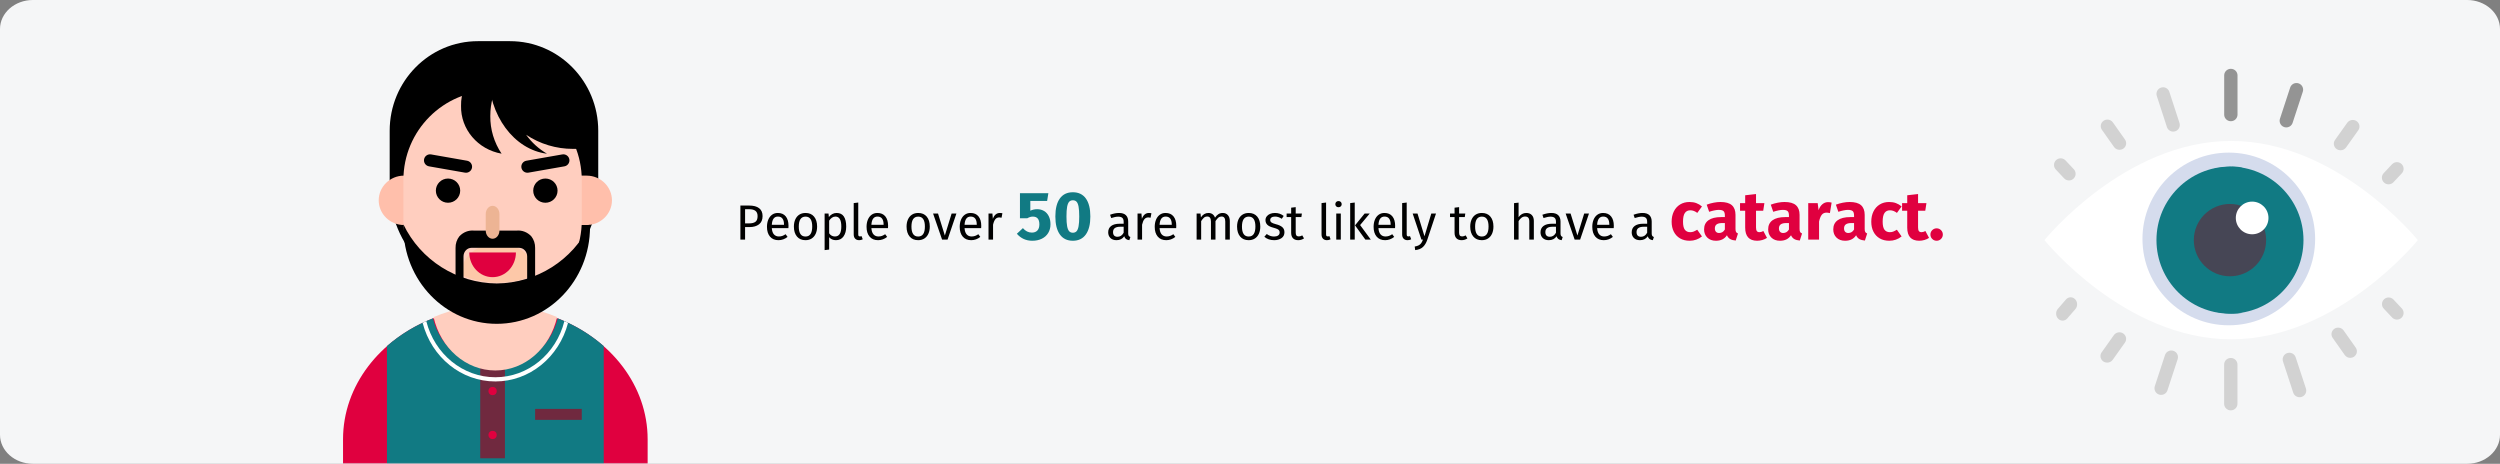 <?xml version="1.0" encoding="UTF-8"?>
<svg xmlns="http://www.w3.org/2000/svg" xmlns:xlink="http://www.w3.org/1999/xlink" width="911px" height="169px" viewBox="0 0 911 169" version="1.1">
  <rect x="0" y="0" width="911" height="169" fill="#808080" stroke="none"/>
  <title>katarakt-haeufigkeit-en</title>
  <defs>
    <path d="M12,0 L899,0 C905.627,0 911,4.732 911,10.569 L911,158.431 C911,164.268 905.627,169 899,169 L12,169 C5.373,169 0,164.268 0,158.431 L0,10.569 C0,4.732 5.373,0 12,0 Z" id="path-1"></path>
  </defs>
  <g id="Page-1" stroke="none" stroke-width="1" fill="none" fill-rule="evenodd">
    <g id="vorlage" transform="translate(2, -88351)">
      <g id="katarakt-haeufigkeit-en" transform="translate(-2, 88351)">
        <g id="man-Clipped">
          <g id="Mask" fill="#F5F6F7" fill-rule="nonzero">
            <path d="M12,0 L899,0 C905.627,0 911,4.732 911,10.569 L911,158.431 C911,164.268 905.627,169 899,169 L12,169 C5.373,169 0,164.268 0,158.431 L0,10.569 C0,4.732 5.373,0 12,0 Z" id="path-1"></path>
          </g>
          <g>
            <mask id="mask-2" fill="white">
              <use xlink:href="#path-1"></use>
            </mask>
            <g id="path-1"></g>
            <g id="man" mask="url(#mask-2)">
              <g transform="translate(125, 15)" id="Group" fill-rule="nonzero">
                <g>
                  <path d="M78.193,101 L32.807,101 C13.474,108.556 0,125.455 0,145.105 L0,168 L111,168 L111,145.105 C111,125.455 97.526,108.556 78.193,101 Z" id="Path" fill="#E0003F"></path>
                  <path d="M78.23,101 C75.636,111.593 66.26,119.029 55.5,119.029 C44.74,119.029 35.364,111.593 32.77,101 C26.647,103.36 20.973,106.777 16,111.101 L16,168 L95,168 L95,111.101 C90.027,106.777 84.353,103.36 78.23,101 L78.23,101 Z" id="Path" fill="#117A83"></path>
                  <polygon id="Path" fill="#70293F" points="50 109 59 109 59 152 50 152"></polygon>
                  <path d="M80.672,102 C77.641,114.068 67.31,122.469 55.5,122.469 C43.69,122.469 33.359,114.068 30.328,102 C29.882,102.209 29.44,102.425 29,102.644 C32.279,115.258 43.127,124 55.5,124 C67.873,124 78.721,115.258 82,102.644 C81.56,102.425 81.118,102.209 80.672,102 Z" id="Path" fill="#FFFFFF"></path>
                  <path d="M78,100.544 C75.437,111.973 66.155,120 55.5,120 C44.845,120 35.563,111.973 33,100.544 C47.499,94.485 63.501,94.485 78,100.544 L78,100.544 Z" id="Path" fill="#FFCEBF"></path>
                  <path d="M56.5,109 C49.596,109 44,103.404 44,96.5 L44,84 L69,84 L69,96.5 C69,103.404 63.404,109 56.5,109 Z" id="Path" fill="#FFCEBF"></path>
                  <circle id="Oval" fill="#E0003F" cx="54.5" cy="127.5" r="1.5"></circle>
                  <circle id="Oval" fill="#E0003F" cx="54.5" cy="143.5" r="1.5"></circle>
                  <polygon id="Path" fill="#70293F" points="70 134 87 134 87 138 70 138"></polygon>
                  <path d="M49.154,0 L60.846,0 C78.604,0 93,14.616 93,32.645 L93,53.419 C93,74.727 75.987,92 55,92 C34.013,92 17,74.727 17,53.419 L17,32.645 C17,14.616 31.396,0 49.154,0 L49.154,0 Z" id="Path" fill="#000000"></path>
                  <path d="M84.2,67 L88.8,67 C93.875,66.986 97.985,62.965 98,58 C97.985,53.035 93.875,49.014 88.8,49 L84.2,49 C79.125,49.014 75.015,53.035 75,58 C75.015,62.965 79.125,66.986 84.2,67 L84.2,67 Z" id="Path" fill="#FFBFAB"></path>
                  <path d="M26.8,67 L22.2,67 C17.125,66.986 13.015,62.965 13,58 C13.015,53.035 17.125,49.014 22.2,49 L26.8,49 C31.875,49.014 35.985,53.035 36,58 C35.985,62.965 31.875,66.986 26.8,67 L26.8,67 Z" id="Path" fill="#FFBFAB"></path>
                  <path d="M54.5,98 C36.573,97.947 22.052,83.386 22,65.407 L22,50.593 C22,32.592 36.551,18 54.5,18 C72.427,18.053 86.948,32.614 87,50.593 L87,65.407 C86.948,83.386 72.427,97.947 54.5,98 Z" id="Path" fill="#FFCEBF"></path>
                  <g transform="translate(22, 3.956)" fill="#000000">
                    <ellipse id="Oval" cx="16.261" cy="50.515" rx="4.435" ry="4.412"></ellipse>
                    <ellipse id="Oval" cx="51.739" cy="50.515" rx="4.435" ry="4.412"></ellipse>
                    <path d="M58.675,41.658 L45.573,43.956 C44.368,44.164 43.22,43.364 43.004,42.167 C42.795,40.968 43.599,39.826 44.803,39.611 L57.905,37.313 C59.111,37.105 60.258,37.905 60.474,39.103 C60.682,40.302 59.879,41.443 58.675,41.658 L58.675,41.658 Z" id="Path"></path>
                    <path d="M22.427,43.956 L9.325,41.658 C8.121,41.443 7.318,40.302 7.526,39.103 C7.742,37.905 8.89,37.106 10.095,37.314 L23.197,39.612 C24.401,39.827 25.205,40.968 24.996,42.167 C24.779,43.365 23.632,44.164 22.427,43.956 Z" id="Path"></path>
                    <path d="M35.797,2.22044605e-16 L31.043,2.22044605e-16 L31.043,8.041 C31.043,23.159 40.377,35.587 52.33,37.059 C49.332,35.312 46.735,32.958 44.709,30.15 C49.755,33.512 55.694,35.303 61.768,35.294 L66.522,35.294 L66.522,30.566 C66.522,13.685 52.766,2.22044605e-16 35.797,2.22044605e-16 L35.797,2.22044605e-16 Z" id="Path"></path>
                    <path d="M34,84.338 C19.467,84.204 6.278,75.855 0,62.816 L0,63.75 C0,83.242 15.222,99.044 34,99.044 C52.778,99.044 68,83.242 68,63.75 L68,62.816 C61.722,75.855 48.533,84.204 34,84.338 L34,84.338 Z" id="Path"></path>
                  </g>
                  <path d="M55,74 L58,74 C64.627,74 70,79.014 70,85.2 C61.444,88.933 51.556,88.933 43,85.2 C43,79.014 48.373,74 55,74 L55,74 Z" id="Path" fill="#FDC8A8"></path>
                  <path d="M63,77 C63,81.971 59.194,86 54.5,86 C49.806,86 46,81.971 46,77 L63,77 Z" id="Path" fill="#E0003F"></path>
                  <path d="M68.611,71.118 C67.207,69.612 65.265,68.847 63.296,69.025 L47.704,69.025 C45.735,68.847 43.793,69.612 42.389,71.118 C41.459,72.296 40.965,73.805 41.002,75.354 L41.002,91 L43.902,91 L43.902,78.443 C43.902,76.709 45.2,75.304 46.801,75.304 L64.199,75.304 C65.8,75.304 67.098,76.709 67.098,78.443 L67.098,91 L69.998,91 L69.998,75.354 C70.035,73.805 69.541,72.296 68.611,71.118 Z" id="Path" fill="#000000"></path>
                  <path d="M54.5,72 C53.119,72 52,70.657 52,69 L52,63 C52,61.343 53.119,60 54.5,60 C55.881,60 57,61.343 57,63 L57,69 C57,70.657 55.881,72 54.5,72 Z" id="Path" fill="#EDB494"></path>
                  <path d="M53.665,27.282 C53.665,17.695 58.86,9.594 66,6.93 C64.215,6.318 62.335,6.003 60.44,6 C50.582,6.228 42.779,14.111 43.005,23.613 C42.85,32.113 49.103,39.472 57.78,41 C55.042,36.916 53.611,32.145 53.665,27.282 Z" id="Path" fill="#000000"></path>
                </g>
              </g>
            </g>
          </g>
        </g>
        <g id="eye" transform="translate(745, 25.075)" fill-rule="nonzero">
          <path d="M136.054,62.425 C136.054,62.425 106.9,98.565 68.027,98.565 C29.154,98.565 0,62.425 0,62.425 C0,62.425 29.154,26.286 68.027,26.286 C106.9,26.286 136.054,62.425 136.054,62.425 Z" id="Path" fill="#FFFFFF"></path>
          <circle id="Oval" fill="#D5DCED" cx="67.177" cy="62" r="31.463"></circle>
          <circle id="Oval" fill="#117A83" cx="67.602" cy="62.425" r="26.786"></circle>
          <path d="M46.912,22.885 C45.898,22.885 44.955,22.237 44.624,21.218 L40.936,9.895 C40.523,8.627 41.212,7.262 42.477,6.848 C43.749,6.433 45.101,7.128 45.512,8.395 L49.2,19.718 C49.613,20.985 48.924,22.35 47.659,22.764 C47.41,22.845 47.158,22.885 46.912,22.885 Z" id="Path" fill="#D2D2D2"></path>
          <g id="Group" transform="translate(20.512, 0)">
            <path d="M6.839,29.515 C6.071,29.515 5.315,29.157 4.843,28.489 L0.434,22.247 C-0.331,21.164 -0.059,19.677 1.044,18.925 C2.148,18.175 3.655,18.443 4.421,19.524 L8.829,25.767 C9.595,26.849 9.322,28.336 8.22,29.088 C7.798,29.376 7.315,29.515 6.839,29.515 Z" id="Path" fill="#D2D2D2"></path>
            <path d="M47.412,19.095 C46.071,19.095 44.985,18.027 44.985,16.708 L44.985,2.387 C44.985,1.069 46.071,-8.04911693e-16 47.412,-8.04911693e-16 C48.754,-8.04911693e-16 49.839,1.069 49.839,2.387 L49.839,16.708 C49.839,18.027 48.754,19.095 47.412,19.095 Z" id="Path" fill="#949494"></path>
          </g>
          <g id="Group" transform="translate(3.477, 5.176)">
            <path d="M5.457,35.503 C4.81,35.503 4.164,35.247 3.688,34.739 L0.656,31.514 C-0.26,30.538 -0.211,29.008 0.767,28.094 C1.741,27.18 3.282,27.231 4.194,28.204 L7.226,31.43 C8.143,32.405 8.093,33.936 7.115,34.849 C6.649,35.287 6.052,35.503 5.457,35.503 Z" id="Path" fill="#D2D2D2"></path>
            <path d="M84.646,16.179 C84.398,16.179 84.144,16.14 83.893,16.059 C82.619,15.644 81.925,14.278 82.342,13.008 L86.056,1.671 C86.47,0.402 87.832,-0.298 89.113,0.122 C90.387,0.537 91.081,1.903 90.665,3.173 L86.951,14.511 C86.617,15.531 85.667,16.179 84.646,16.179 Z" id="Path" fill="#949494"></path>
          </g>
          <path d="M107.891,29.687 C107.41,29.687 106.922,29.548 106.496,29.259 C105.383,28.505 105.108,27.012 105.881,25.926 L110.332,19.661 C111.105,18.576 112.629,18.307 113.742,19.06 C114.855,19.814 115.13,21.307 114.357,22.393 L109.906,28.658 C109.43,29.328 108.667,29.687 107.891,29.687 Z" id="Path" fill="#D2D2D2"></path>
          <g id="Group" transform="translate(86.799, 34.013)" fill="#D2D2D2">
            <path d="M38.598,8.081 C38.001,8.081 37.402,7.864 36.933,7.425 C35.951,6.51 35.901,4.977 36.822,3.999 L39.866,0.767 C40.784,-0.21 42.328,-0.261 43.308,0.657 C44.29,1.572 44.34,3.106 43.419,4.083 L40.375,7.315 C39.897,7.824 39.248,8.081 38.598,8.081 Z" id="Path"></path>
            <path d="M6.165,85.66 C5.14,85.66 4.186,85.011 3.851,83.988 L0.122,72.628 C-0.297,71.356 0.4,69.986 1.679,69.571 C2.968,69.156 4.334,69.853 4.75,71.123 L8.479,82.483 C8.897,83.755 8.201,85.124 6.921,85.539 C6.669,85.621 6.415,85.66 6.165,85.66 Z" id="Path"></path>
          </g>
          <g id="Group" transform="translate(65.476, 94.313)" fill="#D2D2D2">
            <path d="M45.954,11.017 C45.186,11.017 44.43,10.659 43.958,9.991 L39.55,3.748 C38.785,2.666 39.057,1.179 40.159,0.427 C41.261,-0.326 42.771,-0.057 43.537,1.026 L47.945,7.268 C48.71,8.351 48.438,9.838 47.336,10.59 C46.914,10.878 46.43,11.017 45.954,11.017 Z" id="Path"></path>
            <path d="M2.427,30.15 C1.085,30.15 0,29.081 0,27.763 L0,13.441 C0,12.123 1.085,11.054 2.427,11.054 C3.769,11.054 4.854,12.123 4.854,13.441 L4.854,27.763 C4.854,29.081 3.769,30.15 2.427,30.15 Z" id="Path"></path>
          </g>
          <g id="Group" transform="translate(40.091, 83.321)" fill="#D2D2D2">
            <path d="M88.36,8.063 C87.713,8.063 87.067,7.806 86.59,7.299 L83.559,4.073 C82.642,3.098 82.692,1.567 83.67,0.654 C84.646,-0.26 86.185,-0.209 87.097,0.764 L90.129,3.989 C91.045,4.965 90.995,6.495 90.018,7.409 C89.551,7.847 88.955,8.063 88.36,8.063 Z" id="Path"></path>
            <path d="M2.425,35.502 C2.177,35.502 1.923,35.463 1.672,35.381 C0.398,34.967 -0.296,33.6 0.121,32.331 L3.835,20.993 C4.249,19.725 5.609,19.027 6.892,19.445 C8.167,19.859 8.861,21.226 8.444,22.495 L4.73,33.833 C4.396,34.853 3.446,35.502 2.425,35.502 Z" id="Path"></path>
          </g>
          <path d="M22.857,107.068 C22.376,107.068 21.888,106.929 21.462,106.64 C20.349,105.886 20.074,104.394 20.847,103.307 L25.298,97.043 C26.069,95.957 27.595,95.687 28.708,96.442 C29.821,97.197 30.096,98.689 29.323,99.775 L24.872,106.039 C24.396,106.709 23.632,107.068 22.857,107.068 Z" id="Path" fill="#D2D2D2"></path>
          <path d="M6.606,91.762 C6.029,91.762 5.45,91.534 4.997,91.072 C4.047,90.11 3.999,88.496 4.889,87.467 L7.832,84.066 C8.718,83.037 10.212,82.984 11.16,83.95 C12.109,84.913 12.158,86.527 11.268,87.556 L8.324,90.956 C7.862,91.492 7.234,91.762 6.606,91.762 Z" id="Path" fill="#D2D2D2"></path>
          <circle id="Oval" fill="#464655" cx="67.602" cy="62.425" r="13.18"></circle>
          <circle id="Oval" fill="#FFFFFF" cx="75.68" cy="54.347" r="5.952"></circle>
          <path d="M49.013,62.425 C49.013,48.874 59.143,37.703 72.279,35.917 C71.075,35.754 69.855,35.64 68.605,35.64 C53.728,35.64 41.667,47.632 41.667,62.425 C41.667,77.219 53.728,89.211 68.605,89.211 C69.855,89.211 71.075,89.097 72.279,88.933 C59.143,87.148 49.013,75.977 49.013,62.425 Z" id="Path" fill="#117A83"></path>
        </g>
        <g id="People-over-50-are-m" transform="translate(269.8, 70.056)" fill-rule="nonzero">
          <path d="M1.71,17.25 L1.71,12.696 L3.276,12.696 C4.728,12.696 5.892,12.366 6.768,11.706 C7.644,11.046 8.082,10.038 8.082,8.682 C8.082,7.41 7.662,6.453 6.822,5.811 C5.982,5.169 4.794,4.848 3.258,4.848 L3.258,4.848 L2.84217094e-14,4.848 L2.84217094e-14,17.25 L1.71,17.25 Z M3.204,11.346 L1.71,11.346 L1.71,6.18 L3.24,6.18 C4.212,6.18 4.959,6.378 5.481,6.774 C6.003,7.17 6.264,7.812 6.264,8.7 C6.264,9.696 6.003,10.386 5.481,10.77 C4.959,11.154 4.2,11.346 3.204,11.346 L3.204,11.346 Z M13.878,17.466 C15.078,17.466 16.182,17.07 17.19,16.278 L17.19,16.278 L16.47,15.288 C16.05,15.576 15.648,15.786 15.264,15.918 C14.88,16.05 14.46,16.116 14.004,16.116 C13.284,16.116 12.696,15.87 12.24,15.378 C11.784,14.886 11.52,14.118 11.448,13.074 L11.448,13.074 L17.496,13.074 C17.52,12.786 17.532,12.504 17.532,12.228 C17.532,10.764 17.196,9.618 16.524,8.79 C15.852,7.962 14.886,7.548 13.626,7.548 C12.822,7.548 12.123,7.764 11.529,8.196 C10.935,8.628 10.479,9.225 10.161,9.987 C9.843,10.749 9.684,11.622 9.684,12.606 C9.684,14.118 10.053,15.306 10.791,16.17 C11.529,17.034 12.558,17.466 13.878,17.466 Z M15.894,11.85 L11.448,11.85 C11.568,9.858 12.306,8.862 13.662,8.862 C14.406,8.862 14.964,9.108 15.336,9.6 C15.708,10.092 15.894,10.806 15.894,11.742 L15.894,11.742 L15.894,11.85 Z M23.724,17.466 C24.6,17.466 25.356,17.259 25.992,16.845 C26.628,16.431 27.114,15.849 27.45,15.099 C27.786,14.349 27.954,13.482 27.954,12.498 C27.954,10.974 27.585,9.768 26.847,8.88 C26.109,7.992 25.074,7.548 23.742,7.548 C22.854,7.548 22.092,7.755 21.456,8.169 C20.82,8.583 20.334,9.165 19.998,9.915 C19.662,10.665 19.494,11.532 19.494,12.516 C19.494,14.04 19.866,15.246 20.61,16.134 C21.354,17.022 22.392,17.466 23.724,17.466 Z M23.724,16.134 C22.092,16.134 21.276,14.928 21.276,12.516 C21.276,10.092 22.098,8.88 23.742,8.88 C25.362,8.88 26.172,10.086 26.172,12.498 C26.172,14.922 25.356,16.134 23.724,16.134 Z M30.69,21.084 L32.346,20.886 L32.346,16.386 C32.946,17.106 33.774,17.466 34.83,17.466 C36.018,17.466 36.936,17.01 37.584,16.098 C38.232,15.186 38.556,13.986 38.556,12.498 C38.556,10.926 38.274,9.708 37.71,8.844 C37.146,7.98 36.258,7.548 35.046,7.548 C34.506,7.548 33.99,7.677 33.498,7.935 C33.006,8.193 32.586,8.562 32.238,9.042 L32.238,9.042 L32.112,7.764 L30.69,7.764 L30.69,21.084 Z M34.434,16.116 C34.002,16.116 33.606,16.017 33.246,15.819 C32.886,15.621 32.586,15.336 32.346,14.964 L32.346,14.964 L32.346,10.338 C32.634,9.906 32.97,9.552 33.354,9.276 C33.738,9 34.164,8.862 34.632,8.862 C36.06,8.862 36.774,10.074 36.774,12.498 C36.774,14.91 35.994,16.116 34.434,16.116 Z M43.272,17.466 C43.752,17.466 44.19,17.358 44.586,17.142 L44.586,17.142 L44.154,15.99 C43.974,16.062 43.77,16.098 43.542,16.098 C43.326,16.098 43.173,16.038 43.083,15.918 C42.993,15.798 42.948,15.606 42.948,15.342 L42.948,15.342 L42.948,3.75 L41.292,3.948 L41.292,15.378 C41.292,16.038 41.469,16.551 41.823,16.917 C42.177,17.283 42.66,17.466 43.272,17.466 Z M50.166,17.466 C51.366,17.466 52.47,17.07 53.478,16.278 L53.478,16.278 L52.758,15.288 C52.338,15.576 51.936,15.786 51.552,15.918 C51.168,16.05 50.748,16.116 50.292,16.116 C49.572,16.116 48.984,15.87 48.528,15.378 C48.072,14.886 47.808,14.118 47.736,13.074 L47.736,13.074 L53.784,13.074 C53.808,12.786 53.82,12.504 53.82,12.228 C53.82,10.764 53.484,9.618 52.812,8.79 C52.14,7.962 51.174,7.548 49.914,7.548 C49.11,7.548 48.411,7.764 47.817,8.196 C47.223,8.628 46.767,9.225 46.449,9.987 C46.131,10.749 45.972,11.622 45.972,12.606 C45.972,14.118 46.341,15.306 47.079,16.17 C47.817,17.034 48.846,17.466 50.166,17.466 Z M52.182,11.85 L47.736,11.85 C47.856,9.858 48.594,8.862 49.95,8.862 C50.694,8.862 51.252,9.108 51.624,9.6 C51.996,10.092 52.182,10.806 52.182,11.742 L52.182,11.742 L52.182,11.85 Z M64.782,17.466 C65.658,17.466 66.414,17.259 67.05,16.845 C67.686,16.431 68.172,15.849 68.508,15.099 C68.844,14.349 69.012,13.482 69.012,12.498 C69.012,10.974 68.643,9.768 67.905,8.88 C67.167,7.992 66.132,7.548 64.8,7.548 C63.912,7.548 63.15,7.755 62.514,8.169 C61.878,8.583 61.392,9.165 61.056,9.915 C60.72,10.665 60.552,11.532 60.552,12.516 C60.552,14.04 60.924,15.246 61.668,16.134 C62.412,17.022 63.45,17.466 64.782,17.466 Z M64.782,16.134 C63.15,16.134 62.334,14.928 62.334,12.516 C62.334,10.092 63.156,8.88 64.8,8.88 C66.42,8.88 67.23,10.086 67.23,12.498 C67.23,14.922 66.414,16.134 64.782,16.134 Z M75.492,17.25 L78.714,7.764 L76.968,7.764 L74.502,15.774 L72.018,7.764 L70.218,7.764 L73.494,17.25 L75.492,17.25 Z M84.114,17.466 C85.314,17.466 86.418,17.07 87.426,16.278 L87.426,16.278 L86.706,15.288 C86.286,15.576 85.884,15.786 85.5,15.918 C85.116,16.05 84.696,16.116 84.24,16.116 C83.52,16.116 82.932,15.87 82.476,15.378 C82.02,14.886 81.756,14.118 81.684,13.074 L81.684,13.074 L87.732,13.074 C87.756,12.786 87.768,12.504 87.768,12.228 C87.768,10.764 87.432,9.618 86.76,8.79 C86.088,7.962 85.122,7.548 83.862,7.548 C83.058,7.548 82.359,7.764 81.765,8.196 C81.171,8.628 80.715,9.225 80.397,9.987 C80.079,10.749 79.92,11.622 79.92,12.606 C79.92,14.118 80.289,15.306 81.027,16.17 C81.765,17.034 82.794,17.466 84.114,17.466 Z M86.13,11.85 L81.684,11.85 C81.804,9.858 82.542,8.862 83.898,8.862 C84.642,8.862 85.2,9.108 85.572,9.6 C85.944,10.092 86.13,10.806 86.13,11.742 L86.13,11.742 L86.13,11.85 Z M92.07,17.25 L92.07,11.832 C92.274,10.92 92.556,10.248 92.916,9.816 C93.276,9.384 93.75,9.168 94.338,9.168 C94.602,9.168 94.878,9.204 95.166,9.276 L95.166,9.276 L95.472,7.656 C95.184,7.584 94.872,7.548 94.536,7.548 C93.96,7.548 93.456,7.728 93.024,8.088 C92.592,8.448 92.25,8.982 91.998,9.69 L91.998,9.69 L91.836,7.764 L90.414,7.764 L90.414,17.25 L92.07,17.25 Z" id="Peopleover" fill="#000000"></path>
          <path d="M106.372,17.675 C107.689,17.675 108.851,17.425 109.859,16.925 C110.868,16.425 111.643,15.721 112.184,14.812 C112.726,13.904 112.997,12.858 112.997,11.675 C112.997,10.542 112.789,9.558 112.372,8.725 C111.955,7.892 111.38,7.258 110.647,6.825 C109.914,6.392 109.08,6.175 108.147,6.175 C107.264,6.175 106.43,6.358 105.647,6.725 L105.647,6.725 L105.647,3.175 L111.772,3.175 L112.222,0.35 L101.872,0.35 L101.872,9.475 L104.547,9.475 C104.93,9.258 105.28,9.104 105.597,9.012 C105.914,8.921 106.239,8.875 106.572,8.875 C108.155,8.875 108.947,9.817 108.947,11.7 C108.947,12.667 108.71,13.408 108.234,13.925 C107.76,14.442 107.089,14.7 106.222,14.7 C104.955,14.7 103.864,14.158 102.947,13.075 L102.947,13.075 L100.747,15.125 C102.214,16.825 104.089,17.675 106.372,17.675 Z M121.147,17.675 C123.214,17.675 124.793,16.908 125.885,15.375 C126.976,13.842 127.522,11.658 127.522,8.825 C127.522,5.975 126.976,3.792 125.885,2.275 C124.793,0.758 123.214,0 121.147,0 C119.08,0 117.501,0.758 116.409,2.275 C115.318,3.792 114.772,5.975 114.772,8.825 C114.772,11.658 115.318,13.842 116.409,15.375 C117.501,16.908 119.08,17.675 121.147,17.675 Z M121.147,14.75 C120.58,14.75 120.13,14.567 119.797,14.2 C119.464,13.833 119.218,13.221 119.059,12.363 C118.901,11.504 118.822,10.325 118.822,8.825 C118.822,7.325 118.901,6.15 119.059,5.3 C119.218,4.45 119.464,3.842 119.797,3.475 C120.13,3.108 120.58,2.925 121.147,2.925 C121.714,2.925 122.164,3.1 122.497,3.45 C122.83,3.8 123.076,4.404 123.234,5.263 C123.393,6.121 123.472,7.308 123.472,8.825 C123.472,10.342 123.393,11.529 123.234,12.387 C123.076,13.246 122.83,13.854 122.497,14.213 C122.164,14.571 121.714,14.75 121.147,14.75 Z" id="50" fill="#117A83"></path>
          <path d="M141.731,17.466 L142.109,16.314 C141.845,16.218 141.647,16.077 141.515,15.891 C141.383,15.705 141.317,15.42 141.317,15.036 L141.317,15.036 L141.317,10.698 C141.317,9.69 141.041,8.913 140.489,8.367 C139.937,7.821 139.103,7.548 137.987,7.548 C136.979,7.548 135.887,7.764 134.711,8.196 L134.711,8.196 L135.125,9.402 C136.133,9.066 136.985,8.898 137.681,8.898 C138.353,8.898 138.851,9.042 139.175,9.33 C139.499,9.618 139.661,10.098 139.661,10.77 L139.661,10.77 L139.661,11.472 L138.203,11.472 C136.871,11.472 135.842,11.742 135.116,12.282 C134.39,12.822 134.027,13.596 134.027,14.604 C134.027,15.456 134.297,16.146 134.837,16.674 C135.377,17.202 136.115,17.466 137.051,17.466 C138.299,17.466 139.241,16.992 139.877,16.044 C140.021,16.5 140.243,16.836 140.543,17.052 C140.843,17.268 141.239,17.406 141.731,17.466 L141.731,17.466 Z M137.429,16.224 C136.889,16.224 136.481,16.08 136.205,15.792 C135.929,15.504 135.791,15.078 135.791,14.514 C135.791,13.218 136.667,12.57 138.419,12.57 L138.419,12.57 L139.661,12.57 L139.661,14.748 C139.121,15.732 138.377,16.224 137.429,16.224 Z M146.375,17.25 L146.375,11.832 C146.579,10.92 146.861,10.248 147.221,9.816 C147.581,9.384 148.055,9.168 148.643,9.168 C148.907,9.168 149.183,9.204 149.471,9.276 L149.471,9.276 L149.777,7.656 C149.489,7.584 149.177,7.548 148.841,7.548 C148.265,7.548 147.761,7.728 147.329,8.088 C146.897,8.448 146.555,8.982 146.303,9.69 L146.303,9.69 L146.141,7.764 L144.719,7.764 L144.719,17.25 L146.375,17.25 Z M155.177,17.466 C156.377,17.466 157.481,17.07 158.489,16.278 L158.489,16.278 L157.769,15.288 C157.349,15.576 156.947,15.786 156.563,15.918 C156.179,16.05 155.759,16.116 155.303,16.116 C154.583,16.116 153.995,15.87 153.539,15.378 C153.083,14.886 152.819,14.118 152.747,13.074 L152.747,13.074 L158.795,13.074 C158.819,12.786 158.831,12.504 158.831,12.228 C158.831,10.764 158.495,9.618 157.823,8.79 C157.151,7.962 156.185,7.548 154.925,7.548 C154.121,7.548 153.422,7.764 152.828,8.196 C152.234,8.628 151.778,9.225 151.46,9.987 C151.142,10.749 150.983,11.622 150.983,12.606 C150.983,14.118 151.352,15.306 152.09,16.17 C152.828,17.034 153.857,17.466 155.177,17.466 Z M157.193,11.85 L152.747,11.85 C152.867,9.858 153.605,8.862 154.961,8.862 C155.705,8.862 156.263,9.108 156.635,9.6 C157.007,10.092 157.193,10.806 157.193,11.742 L157.193,11.742 L157.193,11.85 Z M167.903,17.25 L167.903,10.518 C168.263,9.954 168.605,9.534 168.929,9.258 C169.253,8.982 169.655,8.844 170.135,8.844 C171.023,8.844 171.467,9.456 171.467,10.68 L171.467,10.68 L171.467,17.25 L173.123,17.25 L173.123,10.518 C173.495,9.942 173.843,9.519 174.167,9.249 C174.491,8.979 174.887,8.844 175.355,8.844 C176.243,8.844 176.687,9.456 176.687,10.68 L176.687,10.68 L176.687,17.25 L178.343,17.25 L178.343,10.446 C178.343,9.558 178.109,8.853 177.641,8.331 C177.173,7.809 176.549,7.548 175.769,7.548 C175.157,7.548 174.626,7.695 174.176,7.989 C173.726,8.283 173.315,8.706 172.943,9.258 C172.763,8.718 172.466,8.298 172.052,7.998 C171.638,7.698 171.137,7.548 170.549,7.548 C169.433,7.548 168.521,8.082 167.813,9.15 L167.813,9.15 L167.669,7.764 L166.247,7.764 L166.247,17.25 L167.903,17.25 Z M185.219,17.466 C186.095,17.466 186.851,17.259 187.487,16.845 C188.123,16.431 188.609,15.849 188.945,15.099 C189.281,14.349 189.449,13.482 189.449,12.498 C189.449,10.974 189.08,9.768 188.342,8.88 C187.604,7.992 186.569,7.548 185.237,7.548 C184.349,7.548 183.587,7.755 182.951,8.169 C182.315,8.583 181.829,9.165 181.493,9.915 C181.157,10.665 180.989,11.532 180.989,12.516 C180.989,14.04 181.361,15.246 182.105,16.134 C182.849,17.022 183.887,17.466 185.219,17.466 Z M185.219,16.134 C183.587,16.134 182.771,14.928 182.771,12.516 C182.771,10.092 183.593,8.88 185.237,8.88 C186.857,8.88 187.667,10.086 187.667,12.498 C187.667,14.922 186.851,16.134 185.219,16.134 Z M194.507,17.466 C195.551,17.466 196.436,17.22 197.162,16.728 C197.888,16.236 198.251,15.522 198.251,14.586 C198.251,13.794 197.99,13.17 197.468,12.714 C196.946,12.258 196.157,11.898 195.101,11.634 C194.333,11.43 193.802,11.22 193.508,11.004 C193.214,10.788 193.067,10.488 193.067,10.104 C193.067,9.72 193.223,9.417 193.535,9.195 C193.847,8.973 194.273,8.862 194.813,8.862 C195.245,8.862 195.656,8.928 196.046,9.06 C196.436,9.192 196.847,9.396 197.279,9.672 L197.279,9.672 L197.981,8.628 C197.513,8.268 197.021,7.998 196.505,7.818 C195.989,7.638 195.407,7.548 194.759,7.548 C194.111,7.548 193.526,7.659 193.004,7.881 C192.482,8.103 192.074,8.415 191.78,8.817 C191.486,9.219 191.339,9.666 191.339,10.158 C191.339,10.842 191.564,11.406 192.014,11.85 C192.464,12.294 193.193,12.648 194.201,12.912 C194.825,13.08 195.299,13.239 195.623,13.389 C195.947,13.539 196.175,13.713 196.307,13.911 C196.439,14.109 196.505,14.37 196.505,14.694 C196.505,15.138 196.322,15.489 195.956,15.747 C195.59,16.005 195.095,16.134 194.471,16.134 C193.499,16.134 192.611,15.828 191.807,15.216 L191.807,15.216 L190.925,16.224 C191.873,17.052 193.067,17.466 194.507,17.466 Z M203.255,17.466 C204.047,17.466 204.755,17.25 205.379,16.818 L205.379,16.818 L204.749,15.72 C204.281,15.972 203.861,16.098 203.489,16.098 C203.081,16.098 202.79,15.987 202.616,15.765 C202.442,15.543 202.355,15.186 202.355,14.694 L202.355,14.694 L202.355,9.042 L204.425,9.042 L204.605,7.764 L202.355,7.764 L202.355,5.424 L200.699,5.622 L200.699,7.764 L199.043,7.764 L199.043,9.042 L200.699,9.042 L200.699,14.766 C200.699,15.642 200.924,16.311 201.374,16.773 C201.824,17.235 202.451,17.466 203.255,17.466 Z M213.749,17.466 C214.229,17.466 214.667,17.358 215.063,17.142 L215.063,17.142 L214.631,15.99 C214.451,16.062 214.247,16.098 214.019,16.098 C213.803,16.098 213.65,16.038 213.56,15.918 C213.47,15.798 213.425,15.606 213.425,15.342 L213.425,15.342 L213.425,3.75 L211.769,3.948 L211.769,15.378 C211.769,16.038 211.946,16.551 212.3,16.917 C212.654,17.283 213.137,17.466 213.749,17.466 Z M217.943,5.46 C218.291,5.46 218.573,5.355 218.789,5.145 C219.005,4.935 219.113,4.668 219.113,4.344 C219.113,4.02 219.005,3.75 218.789,3.534 C218.573,3.318 218.291,3.21 217.943,3.21 C217.607,3.21 217.331,3.318 217.115,3.534 C216.899,3.75 216.791,4.02 216.791,4.344 C216.791,4.668 216.899,4.935 217.115,5.145 C217.331,5.355 217.607,5.46 217.943,5.46 Z M218.789,17.25 L218.789,7.764 L217.133,7.764 L217.133,17.25 L218.789,17.25 Z M223.865,17.25 L223.865,3.75 L222.209,3.948 L222.209,17.25 L223.865,17.25 Z M229.715,17.25 L225.827,11.958 L229.319,7.764 L227.465,7.764 L223.973,12.066 L227.735,17.25 L229.715,17.25 Z M234.935,17.466 C236.135,17.466 237.239,17.07 238.247,16.278 L238.247,16.278 L237.527,15.288 C237.107,15.576 236.705,15.786 236.321,15.918 C235.937,16.05 235.517,16.116 235.061,16.116 C234.341,16.116 233.753,15.87 233.297,15.378 C232.841,14.886 232.577,14.118 232.505,13.074 L232.505,13.074 L238.553,13.074 C238.577,12.786 238.589,12.504 238.589,12.228 C238.589,10.764 238.253,9.618 237.581,8.79 C236.909,7.962 235.943,7.548 234.683,7.548 C233.879,7.548 233.18,7.764 232.586,8.196 C231.992,8.628 231.536,9.225 231.218,9.987 C230.9,10.749 230.741,11.622 230.741,12.606 C230.741,14.118 231.11,15.306 231.848,16.17 C232.586,17.034 233.615,17.466 234.935,17.466 Z M236.951,11.85 L232.505,11.85 C232.625,9.858 233.363,8.862 234.719,8.862 C235.463,8.862 236.021,9.108 236.393,9.6 C236.765,10.092 236.951,10.806 236.951,11.742 L236.951,11.742 L236.951,11.85 Z M243.125,17.466 C243.605,17.466 244.043,17.358 244.439,17.142 L244.439,17.142 L244.007,15.99 C243.827,16.062 243.623,16.098 243.395,16.098 C243.179,16.098 243.026,16.038 242.936,15.918 C242.846,15.798 242.801,15.606 242.801,15.342 L242.801,15.342 L242.801,3.75 L241.145,3.948 L241.145,15.378 C241.145,16.038 241.322,16.551 241.676,16.917 C242.03,17.283 242.513,17.466 243.125,17.466 Z M245.897,21.084 C247.133,20.952 248.084,20.565 248.75,19.923 C249.416,19.281 249.935,18.408 250.307,17.304 L250.307,17.304 L253.475,7.764 L251.765,7.764 L249.281,16.044 L246.743,7.764 L244.979,7.764 L248.165,17.25 L248.723,17.25 C248.531,17.79 248.324,18.219 248.102,18.537 C247.88,18.855 247.583,19.116 247.211,19.32 C246.839,19.524 246.341,19.68 245.717,19.788 L245.717,19.788 L245.897,21.084 Z M262.799,17.466 C263.591,17.466 264.299,17.25 264.923,16.818 L264.923,16.818 L264.293,15.72 C263.825,15.972 263.405,16.098 263.033,16.098 C262.625,16.098 262.334,15.987 262.16,15.765 C261.986,15.543 261.899,15.186 261.899,14.694 L261.899,14.694 L261.899,9.042 L263.969,9.042 L264.149,7.764 L261.899,7.764 L261.899,5.424 L260.243,5.622 L260.243,7.764 L258.587,7.764 L258.587,9.042 L260.243,9.042 L260.243,14.766 C260.243,15.642 260.468,16.311 260.918,16.773 C261.368,17.235 261.995,17.466 262.799,17.466 Z M270.179,17.466 C271.055,17.466 271.811,17.259 272.447,16.845 C273.083,16.431 273.569,15.849 273.905,15.099 C274.241,14.349 274.409,13.482 274.409,12.498 C274.409,10.974 274.04,9.768 273.302,8.88 C272.564,7.992 271.529,7.548 270.197,7.548 C269.309,7.548 268.547,7.755 267.911,8.169 C267.275,8.583 266.789,9.165 266.453,9.915 C266.117,10.665 265.949,11.532 265.949,12.516 C265.949,14.04 266.321,15.246 267.065,16.134 C267.809,17.022 268.847,17.466 270.179,17.466 Z M270.179,16.134 C268.547,16.134 267.731,14.928 267.731,12.516 C267.731,10.092 268.553,8.88 270.197,8.88 C271.817,8.88 272.627,10.086 272.627,12.498 C272.627,14.922 271.811,16.134 270.179,16.134 Z M283.571,17.25 L283.571,10.5 C283.907,9.972 284.267,9.564 284.651,9.276 C285.035,8.988 285.473,8.844 285.965,8.844 C286.457,8.844 286.832,8.982 287.09,9.258 C287.348,9.534 287.477,10.008 287.477,10.68 L287.477,10.68 L287.477,17.25 L289.133,17.25 L289.133,10.446 C289.133,9.546 288.89,8.838 288.404,8.322 C287.918,7.806 287.243,7.548 286.379,7.548 C285.251,7.548 284.315,8.058 283.571,9.078 L283.571,9.078 L283.571,3.786 L281.915,3.966 L281.915,17.25 L283.571,17.25 Z M299.267,17.466 L299.645,16.314 C299.381,16.218 299.183,16.077 299.051,15.891 C298.919,15.705 298.853,15.42 298.853,15.036 L298.853,15.036 L298.853,10.698 C298.853,9.69 298.577,8.913 298.025,8.367 C297.473,7.821 296.639,7.548 295.523,7.548 C294.515,7.548 293.423,7.764 292.247,8.196 L292.247,8.196 L292.661,9.402 C293.669,9.066 294.521,8.898 295.217,8.898 C295.889,8.898 296.387,9.042 296.711,9.33 C297.035,9.618 297.197,10.098 297.197,10.77 L297.197,10.77 L297.197,11.472 L295.739,11.472 C294.407,11.472 293.378,11.742 292.652,12.282 C291.926,12.822 291.563,13.596 291.563,14.604 C291.563,15.456 291.833,16.146 292.373,16.674 C292.913,17.202 293.651,17.466 294.587,17.466 C295.835,17.466 296.777,16.992 297.413,16.044 C297.557,16.5 297.779,16.836 298.079,17.052 C298.379,17.268 298.775,17.406 299.267,17.466 L299.267,17.466 Z M294.965,16.224 C294.425,16.224 294.017,16.08 293.741,15.792 C293.465,15.504 293.327,15.078 293.327,14.514 C293.327,13.218 294.203,12.57 295.955,12.57 L295.955,12.57 L297.197,12.57 L297.197,14.748 C296.657,15.732 295.913,16.224 294.965,16.224 Z M305.999,17.25 L309.221,7.764 L307.475,7.764 L305.009,15.774 L302.525,7.764 L300.725,7.764 L304.001,17.25 L305.999,17.25 Z M314.621,17.466 C315.821,17.466 316.925,17.07 317.933,16.278 L317.933,16.278 L317.213,15.288 C316.793,15.576 316.391,15.786 316.007,15.918 C315.623,16.05 315.203,16.116 314.747,16.116 C314.027,16.116 313.439,15.87 312.983,15.378 C312.527,14.886 312.263,14.118 312.191,13.074 L312.191,13.074 L318.239,13.074 C318.263,12.786 318.275,12.504 318.275,12.228 C318.275,10.764 317.939,9.618 317.267,8.79 C316.595,7.962 315.629,7.548 314.369,7.548 C313.565,7.548 312.866,7.764 312.272,8.196 C311.678,8.628 311.222,9.225 310.904,9.987 C310.586,10.749 310.427,11.622 310.427,12.606 C310.427,14.118 310.796,15.306 311.534,16.17 C312.272,17.034 313.301,17.466 314.621,17.466 Z M316.637,11.85 L312.191,11.85 C312.311,9.858 313.049,8.862 314.405,8.862 C315.149,8.862 315.707,9.108 316.079,9.6 C316.451,10.092 316.637,10.806 316.637,11.742 L316.637,11.742 L316.637,11.85 Z M332.495,17.466 L332.873,16.314 C332.609,16.218 332.411,16.077 332.279,15.891 C332.147,15.705 332.081,15.42 332.081,15.036 L332.081,15.036 L332.081,10.698 C332.081,9.69 331.805,8.913 331.253,8.367 C330.701,7.821 329.867,7.548 328.751,7.548 C327.743,7.548 326.651,7.764 325.475,8.196 L325.475,8.196 L325.889,9.402 C326.897,9.066 327.749,8.898 328.445,8.898 C329.117,8.898 329.615,9.042 329.939,9.33 C330.263,9.618 330.425,10.098 330.425,10.77 L330.425,10.77 L330.425,11.472 L328.967,11.472 C327.635,11.472 326.606,11.742 325.88,12.282 C325.154,12.822 324.791,13.596 324.791,14.604 C324.791,15.456 325.061,16.146 325.601,16.674 C326.141,17.202 326.879,17.466 327.815,17.466 C329.063,17.466 330.005,16.992 330.641,16.044 C330.785,16.5 331.007,16.836 331.307,17.052 C331.607,17.268 332.003,17.406 332.495,17.466 L332.495,17.466 Z M328.193,16.224 C327.653,16.224 327.245,16.08 326.969,15.792 C326.693,15.504 326.555,15.078 326.555,14.514 C326.555,13.218 327.431,12.57 329.183,12.57 L329.183,12.57 L330.425,12.57 L330.425,14.748 C329.885,15.732 329.141,16.224 328.193,16.224 Z" id="aremostlikelytohavea" fill="#000000"></path>
          <path d="M345.918,17.675 C347.585,17.675 349.076,17.15 350.393,16.1 L350.393,16.1 L348.668,13.65 C348.151,13.967 347.71,14.196 347.343,14.338 C346.976,14.479 346.568,14.55 346.118,14.55 C345.268,14.55 344.618,14.258 344.168,13.675 C343.718,13.092 343.493,12.1 343.493,10.7 C343.493,9.25 343.718,8.2 344.168,7.55 C344.618,6.9 345.285,6.575 346.168,6.575 C347.018,6.575 347.86,6.892 348.693,7.525 L348.693,7.525 L350.393,5.175 C349.743,4.625 349.051,4.217 348.318,3.95 C347.585,3.683 346.76,3.55 345.843,3.55 C344.543,3.55 343.401,3.854 342.418,4.463 C341.435,5.071 340.676,5.917 340.143,7 C339.61,8.083 339.343,9.325 339.343,10.725 C339.343,12.125 339.61,13.346 340.143,14.387 C340.676,15.429 341.435,16.238 342.418,16.812 C343.401,17.387 344.568,17.675 345.918,17.675 Z M355.493,17.675 C357.293,17.675 358.626,17.008 359.493,15.675 C359.776,16.308 360.176,16.771 360.693,17.062 C361.21,17.354 361.876,17.533 362.693,17.6 L362.693,17.6 L363.518,15.025 C363.201,14.908 362.972,14.733 362.83,14.5 C362.689,14.267 362.618,13.9 362.618,13.4 L362.618,13.4 L362.618,8.25 C362.618,6.683 362.176,5.508 361.293,4.725 C360.41,3.942 359.018,3.55 357.118,3.55 C356.368,3.55 355.555,3.633 354.68,3.8 C353.805,3.967 352.951,4.208 352.118,4.525 L352.118,4.525 L353.018,7.125 C353.668,6.908 354.301,6.737 354.918,6.612 C355.535,6.487 356.06,6.425 356.493,6.425 C357.326,6.425 357.91,6.571 358.243,6.862 C358.576,7.154 358.743,7.692 358.743,8.475 L358.743,8.475 L358.743,9.05 L357.393,9.05 C355.376,9.05 353.835,9.433 352.768,10.2 C351.701,10.967 351.168,12.075 351.168,13.525 C351.168,14.758 351.56,15.758 352.343,16.525 C353.126,17.292 354.176,17.675 355.493,17.675 Z M356.643,14.85 C356.16,14.85 355.781,14.704 355.505,14.412 C355.231,14.121 355.093,13.708 355.093,13.175 C355.093,12.508 355.314,12.017 355.755,11.7 C356.197,11.383 356.868,11.225 357.768,11.225 L357.768,11.225 L358.743,11.225 L358.743,13.575 C358.243,14.425 357.543,14.85 356.643,14.85 Z M370.493,17.675 C371.126,17.675 371.764,17.583 372.406,17.4 C373.047,17.217 373.61,16.958 374.093,16.625 L374.093,16.625 L372.768,14.125 C372.268,14.408 371.793,14.55 371.343,14.55 C370.91,14.55 370.593,14.417 370.393,14.15 C370.193,13.883 370.093,13.442 370.093,12.825 L370.093,12.825 L370.093,6.725 L372.718,6.725 L373.143,3.975 L370.093,3.975 L370.093,0.65 L366.143,1.1 L366.143,3.975 L364.268,3.975 L364.268,6.725 L366.143,6.725 L366.143,12.875 C366.143,16.058 367.593,17.658 370.493,17.675 Z M378.843,17.675 C380.643,17.675 381.976,17.008 382.843,15.675 C383.126,16.308 383.526,16.771 384.043,17.062 C384.56,17.354 385.226,17.533 386.043,17.6 L386.043,17.6 L386.868,15.025 C386.551,14.908 386.322,14.733 386.18,14.5 C386.039,14.267 385.968,13.9 385.968,13.4 L385.968,13.4 L385.968,8.25 C385.968,6.683 385.526,5.508 384.643,4.725 C383.76,3.942 382.368,3.55 380.468,3.55 C379.718,3.55 378.906,3.633 378.031,3.8 C377.156,3.967 376.301,4.208 375.468,4.525 L375.468,4.525 L376.368,7.125 C377.018,6.908 377.651,6.737 378.268,6.612 C378.885,6.487 379.41,6.425 379.843,6.425 C380.676,6.425 381.26,6.571 381.593,6.862 C381.926,7.154 382.093,7.692 382.093,8.475 L382.093,8.475 L382.093,9.05 L380.743,9.05 C378.726,9.05 377.185,9.433 376.118,10.2 C375.051,10.967 374.518,12.075 374.518,13.525 C374.518,14.758 374.91,15.758 375.693,16.525 C376.476,17.292 377.526,17.675 378.843,17.675 Z M379.993,14.85 C379.51,14.85 379.13,14.704 378.856,14.412 C378.58,14.121 378.443,13.708 378.443,13.175 C378.443,12.508 378.664,12.017 379.106,11.7 C379.547,11.383 380.218,11.225 381.118,11.225 L381.118,11.225 L382.093,11.225 L382.093,13.575 C381.593,14.425 380.893,14.85 379.993,14.85 Z M393.068,17.25 L393.068,10.675 C393.301,9.592 393.622,8.779 394.031,8.238 C394.439,7.696 395.035,7.425 395.818,7.425 C396.118,7.425 396.518,7.483 397.018,7.6 L397.018,7.6 L397.643,3.775 C397.243,3.658 396.801,3.6 396.318,3.6 C395.551,3.6 394.864,3.862 394.255,4.388 C393.647,4.912 393.193,5.633 392.893,6.55 L392.893,6.55 L392.568,3.975 L389.118,3.975 L389.118,17.25 L393.068,17.25 Z M402.568,17.675 C404.368,17.675 405.701,17.008 406.568,15.675 C406.851,16.308 407.251,16.771 407.768,17.062 C408.285,17.354 408.951,17.533 409.768,17.6 L409.768,17.6 L410.593,15.025 C410.276,14.908 410.047,14.733 409.906,14.5 C409.764,14.267 409.693,13.9 409.693,13.4 L409.693,13.4 L409.693,8.25 C409.693,6.683 409.251,5.508 408.368,4.725 C407.485,3.942 406.093,3.55 404.193,3.55 C403.443,3.55 402.63,3.633 401.755,3.8 C400.88,3.967 400.026,4.208 399.193,4.525 L399.193,4.525 L400.093,7.125 C400.743,6.908 401.376,6.737 401.993,6.612 C402.61,6.487 403.135,6.425 403.568,6.425 C404.401,6.425 404.985,6.571 405.318,6.862 C405.651,7.154 405.818,7.692 405.818,8.475 L405.818,8.475 L405.818,9.05 L404.468,9.05 C402.451,9.05 400.91,9.433 399.843,10.2 C398.776,10.967 398.243,12.075 398.243,13.525 C398.243,14.758 398.635,15.758 399.418,16.525 C400.201,17.292 401.251,17.675 402.568,17.675 Z M403.718,14.85 C403.235,14.85 402.856,14.704 402.58,14.412 C402.305,14.121 402.168,13.708 402.168,13.175 C402.168,12.508 402.389,12.017 402.83,11.7 C403.272,11.383 403.943,11.225 404.843,11.225 L404.843,11.225 L405.818,11.225 L405.818,13.575 C405.318,14.425 404.618,14.85 403.718,14.85 Z M418.668,17.675 C420.335,17.675 421.826,17.15 423.143,16.1 L423.143,16.1 L421.418,13.65 C420.901,13.967 420.46,14.196 420.093,14.338 C419.726,14.479 419.318,14.55 418.868,14.55 C418.018,14.55 417.368,14.258 416.918,13.675 C416.468,13.092 416.243,12.1 416.243,10.7 C416.243,9.25 416.468,8.2 416.918,7.55 C417.368,6.9 418.035,6.575 418.918,6.575 C419.768,6.575 420.61,6.892 421.443,7.525 L421.443,7.525 L423.143,5.175 C422.493,4.625 421.801,4.217 421.068,3.95 C420.335,3.683 419.51,3.55 418.593,3.55 C417.293,3.55 416.151,3.854 415.168,4.463 C414.185,5.071 413.426,5.917 412.893,7 C412.36,8.083 412.093,9.325 412.093,10.725 C412.093,12.125 412.36,13.346 412.893,14.387 C413.426,15.429 414.185,16.238 415.168,16.812 C416.151,17.387 417.318,17.675 418.668,17.675 Z M429.543,17.675 C430.176,17.675 430.814,17.583 431.455,17.4 C432.097,17.217 432.66,16.958 433.143,16.625 L433.143,16.625 L431.818,14.125 C431.318,14.408 430.843,14.55 430.393,14.55 C429.96,14.55 429.643,14.417 429.443,14.15 C429.243,13.883 429.143,13.442 429.143,12.825 L429.143,12.825 L429.143,6.725 L431.768,6.725 L432.193,3.975 L429.143,3.975 L429.143,0.65 L425.193,1.1 L425.193,3.975 L423.318,3.975 L423.318,6.725 L425.193,6.725 L425.193,12.875 C425.193,16.058 426.643,17.658 429.543,17.675 Z M435.918,17.675 C436.535,17.675 437.064,17.454 437.505,17.012 C437.947,16.571 438.168,16.033 438.168,15.4 C438.168,14.783 437.947,14.254 437.505,13.812 C437.064,13.371 436.535,13.15 435.918,13.15 C435.285,13.15 434.747,13.371 434.305,13.812 C433.864,14.254 433.643,14.783 433.643,15.4 C433.643,16.033 433.864,16.571 434.305,17.012 C434.747,17.454 435.285,17.675 435.918,17.675 Z" id="cataract." fill="#E0003F"></path>
        </g>
      </g>
    </g>
  </g>
</svg>
